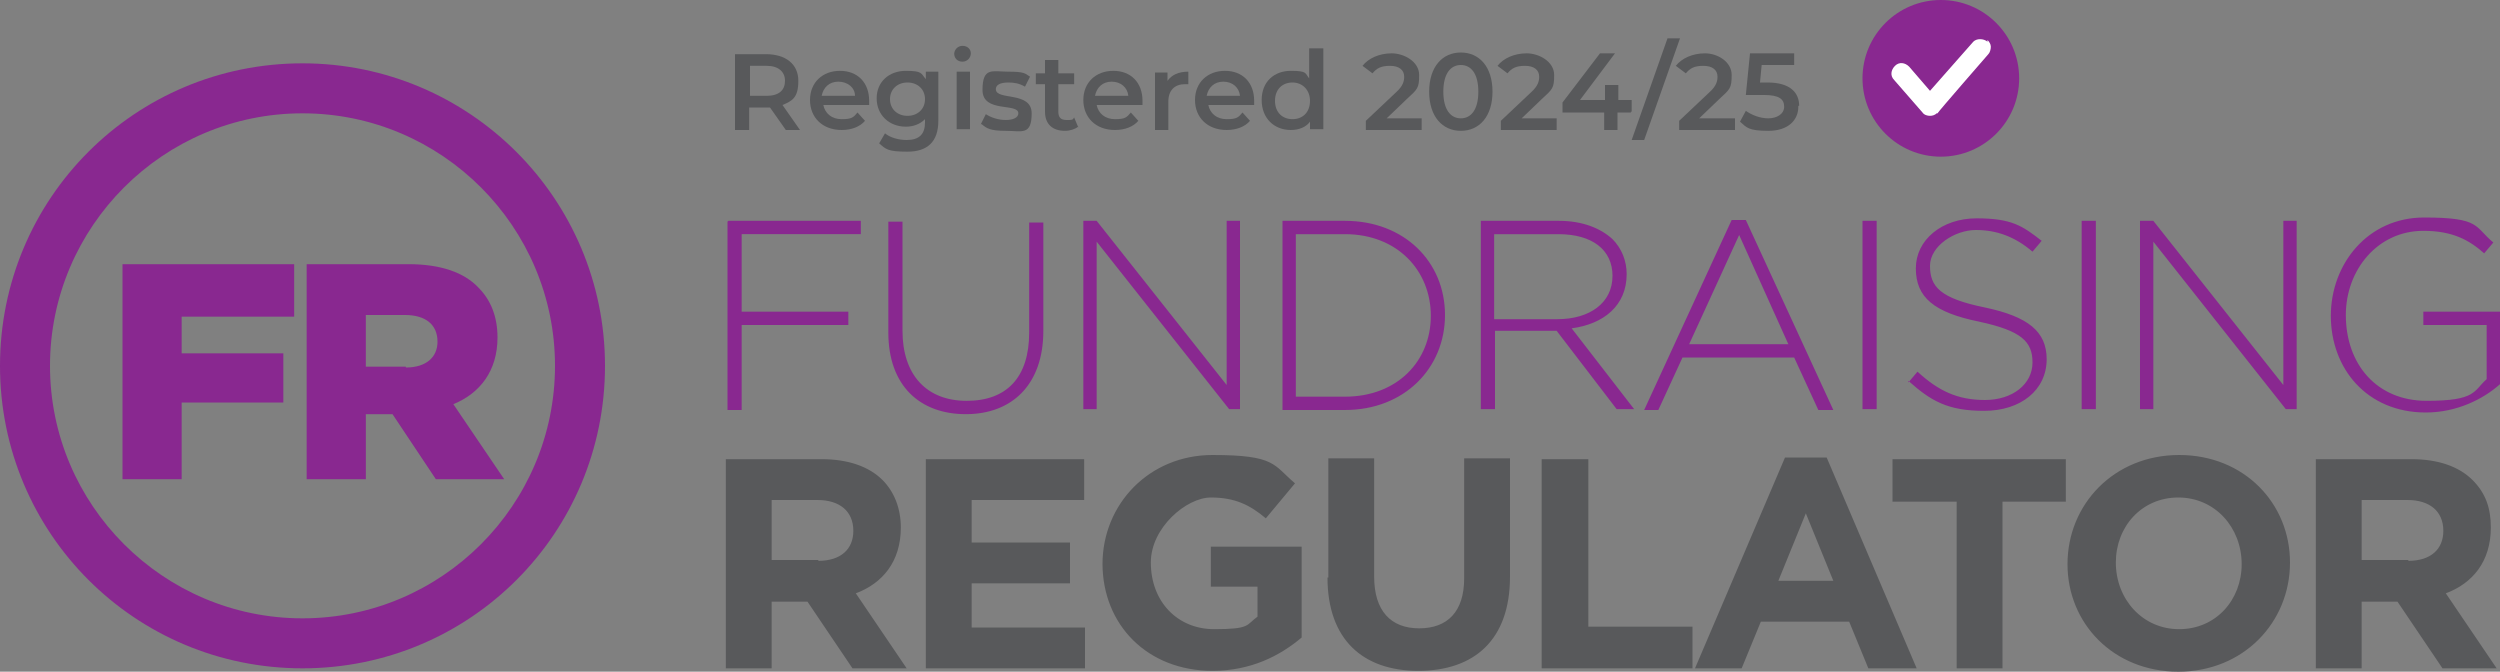 <?xml version="1.0" encoding="UTF-8"?>
<svg id="Layer_1" xmlns="http://www.w3.org/2000/svg" version="1.1" viewBox="0 0 300 80.6">
  <rect x="0" y="0" width="300" height="80.6" fill="#808080" stroke="none"/>
  <!-- Generator: Adobe Illustrator 29.3.0, SVG Export Plug-In . SVG Version: 2.1.0 Build 146)  -->
  <defs>
    <style>
      .st0 {
        fill: #58595b;
      }

      .st1 {
        fill: #892890;
      }

      .st2 {
        fill: #fff;
      }
    </style>
  </defs>
  <g>
    <path class="st1" d="M36.3,13.6c16.7,0,30.3,13.6,30.3,30.3s-13.6,30.3-30.3,30.3S6,60.6,6,43.9s13.6-30.3,30.3-30.3M36.3,7.6C16.2,7.6,0,23.8,0,43.9s16.2,36.3,36.3,36.3,36.3-16.2,36.3-36.3S56.3,7.6,36.3,7.6h0Z"/>
    <g>
      <path class="st1" d="M14.7,31.7h20.6v6.3h-13.5v4.4h12.2v5.9h-12.2v9.2h-7.1s0-25.8,0-25.8Z"/>
      <path class="st1" d="M36.8,31.7h12.2c3.9,0,6.7,1,8.4,2.8,1.5,1.5,2.3,3.5,2.3,6h0c0,4-2.1,6.7-5.3,8l6.1,9h-8.2l-5.2-7.8h-3.2v7.8h-7.1v-25.8ZM48.7,44.1c2.4,0,3.8-1.2,3.8-3.1h0c0-2.1-1.5-3.2-3.9-3.2h-4.7v6.2h4.8Z"/>
    </g>
  </g>
  <path class="st1" d="M87.4,26.5h15.9v1.6h-14.3v9.3h12.8v1.6h-12.8v10.2h-1.7v-22.6h0ZM106.6,39.8v-13.2h1.7v13.1c0,5.3,2.9,8.4,7.7,8.4s7.5-2.8,7.5-8.2v-13.2h1.7v13c0,6.5-3.8,10-9.3,10s-9.3-3.4-9.3-9.8h0ZM130,26.5h1.6l15.6,19.7v-19.7h1.6v22.6h-1.3l-15.9-20.1v20.1h-1.6v-22.6h0ZM153.9,26.5h7.5c7.1,0,12,4.9,12,11.3h0c0,6.4-4.9,11.4-12,11.4h-7.5v-22.6h0ZM161.4,47.6c6.3,0,10.3-4.3,10.3-9.7h0c0-5.4-4-9.8-10.3-9.8h-5.9v19.5h5.9ZM177.6,26.5h9.5c2.8,0,5,.9,6.4,2.2,1.1,1.1,1.7,2.6,1.7,4.2h0c0,3.8-2.8,6-6.6,6.5l7.5,9.7h-2.1l-7.2-9.4h-7.4v9.4h-1.7v-22.6h0ZM186.9,38.3c3.8,0,6.6-1.9,6.6-5.2h0c0-3.1-2.4-5-6.5-5h-7.7v10.2h7.6,0ZM207.9,26.4h1.6l10.5,22.8h-1.8l-2.9-6.3h-13.4l-2.9,6.3h-1.7l10.5-22.8h0ZM214.6,41.3l-5.9-13.1-6,13.1h11.9ZM223.5,26.5h1.7v22.6h-1.7s0-22.6,0-22.6ZM229,45.9l1.1-1.3c2.5,2.3,4.8,3.4,8.1,3.4s5.7-1.9,5.7-4.5h0c0-2.5-1.3-3.8-6.4-4.9-5.4-1.1-7.6-2.9-7.6-6.4h0c0-3.4,3.1-6,7.3-6s5.5.9,7.8,2.7l-1.1,1.3c-2.1-1.8-4.3-2.6-6.8-2.6s-5.5,1.9-5.5,4.3h0c0,2.5,1.2,3.9,6.6,5,5.2,1.1,7.4,2.9,7.4,6.2h0c0,3.7-3.1,6.2-7.5,6.2s-6.4-1.2-9.1-3.6v.2ZM249.8,26.5h1.7v22.6h-1.7s0-22.6,0-22.6ZM256.8,26.5h1.6l15.6,19.7v-19.7h1.6v22.6h-1.3l-15.9-20.1v20.1h-1.6v-22.6h0ZM279.7,37.9h0c0-6.2,4.4-11.8,11.2-11.8s6,1.1,8.3,3l-1.1,1.3c-1.8-1.6-3.8-2.7-7.3-2.7-5.5,0-9.3,4.7-9.3,10.1h0c0,5.9,3.7,10.3,9.7,10.3s5.6-1.2,7.2-2.6v-6.5h-7.6v-1.6h9.2v8.7c-2,1.8-5.2,3.4-8.9,3.4-7.1,0-11.4-5.3-11.4-11.6h0Z"/>
  <path class="st0" d="M87.1,55.1h11.5c3.2,0,5.7.9,7.3,2.5,1.4,1.4,2.2,3.4,2.2,5.7h0c0,4.1-2.2,6.7-5.4,7.9l6.1,9h-6.5l-5.4-8h-4.3v8h-5.5s0-25.1,0-25.1ZM98.2,67.3c2.7,0,4.2-1.4,4.2-3.6h0c0-2.4-1.7-3.7-4.3-3.7h-5.5v7.2h5.6ZM111.2,55.1h18.9v4.9h-13.5v5.1h11.8v4.9h-11.8v5.3h13.6v4.9h-19.1v-25.1h0ZM132.3,67.7h0c0-7.2,5.6-13.1,13.2-13.1s7.3,1.2,9.9,3.4l-3.5,4.2c-1.9-1.6-3.7-2.5-6.6-2.5s-7.2,3.6-7.2,7.8h0c0,4.7,3.2,8,7.6,8s3.8-.5,5.2-1.5v-3.6h-5.6v-4.8h10.9v10.9c-2.6,2.2-6.1,4-10.7,4-7.8,0-13.2-5.5-13.2-12.9h0ZM159.4,69.4v-14.4h5.5v14.2c0,4.1,2,6.2,5.4,6.2s5.4-2,5.4-6v-14.4h5.5v14.2c0,7.6-4.3,11.3-11,11.3s-10.9-3.8-10.9-11.2h.1ZM185.1,55.1h5.5v20.1h12.5v5h-18.1v-25.1h.1ZM214.1,54.9h5.1l10.8,25.3h-5.8l-2.3-5.6h-10.6l-2.3,5.6h-5.6l10.8-25.3h0ZM220,69.7l-3.3-8.1-3.3,8.1h6.7,0ZM234.7,60.2h-7.6v-5.1h20.8v5.1h-7.6v20h-5.5v-20h0ZM248.1,67.7h0c0-7.2,5.6-13.1,13.4-13.1s13.3,5.8,13.3,12.9h0c0,7.2-5.6,13.1-13.4,13.1s-13.3-5.8-13.3-12.9h0ZM269,67.7h0c0-4.4-3.2-8-7.6-8s-7.5,3.5-7.5,7.8h0c0,4.4,3.2,8,7.6,8s7.5-3.5,7.5-7.8ZM277.9,55.1h11.5c3.2,0,5.7.9,7.3,2.5s2.2,3.4,2.2,5.7h0c0,4.1-2.2,6.7-5.4,7.9l6.1,9h-6.5l-5.4-8h-4.3v8h-5.5v-25.1h0ZM289,67.3c2.7,0,4.2-1.4,4.2-3.6h0c0-2.4-1.7-3.7-4.3-3.7h-5.5v7.2h5.6,0Z"/>
  <g>
    <circle class="st1" cx="232.9" cy="9.4" r="9.4"/>
    <path class="st2" d="M238.5,5c-.5-.4-1.3-.4-1.7,0l-5.2,5.9-2.5-2.9c-.5-.5-1.2-.6-1.7-.1-.5.5-.6,1.2-.1,1.7l3.4,3.9c.2.3.6.4.9.4s.6-.1.8-.3h.1c0-.1,6.1-7.1,6.1-7.1.2-.2.3-.6.3-.9s-.2-.6-.4-.8h0Z"/>
  </g>
  <g>
    <path class="st0" d="M94.3,15.6l-1.9-2.7h-2.5v2.7h-1.7V6.5h3.7c2.4,0,3.9,1.2,3.9,3.2s-.7,2.4-1.9,2.9l2.1,3h-1.8.1ZM92,7.9h-2v3.6h2c1.5,0,2.2-.7,2.2-1.8s-.8-1.8-2.2-1.8Z"/>
    <path class="st0" d="M104.2,12.6h-5.4c.2,1,1,1.7,2.2,1.7s1.4-.2,1.9-.8l.9,1c-.6.7-1.6,1.1-2.8,1.1-2.3,0-3.8-1.5-3.8-3.6s1.5-3.5,3.6-3.5,3.5,1.4,3.5,3.6,0,.3,0,.5h0ZM98.7,11.5h3.9c0-1-.9-1.7-2-1.7s-1.8.7-2,1.7h0Z"/>
    <path class="st0" d="M112.6,8.6v5.9c0,2.5-1.3,3.7-3.7,3.7s-2.6-.3-3.4-1l.7-1.2c.6.5,1.6.8,2.6.8,1.5,0,2.2-.7,2.2-2.1v-.4c-.6.6-1.4.9-2.3.9-2,0-3.5-1.4-3.5-3.4s1.5-3.3,3.5-3.3,1.8.3,2.4,1v-.9s1.5,0,1.5,0ZM111,11.9c0-1.2-.9-2-2.1-2s-2.1.8-2.1,2,.9,2,2.1,2,2.1-.8,2.1-2Z"/>
    <path class="st0" d="M114.5,6.5c0-.5.4-1,1-1s1,.4,1,.9-.4,1-1,1-1-.4-1-1h0ZM114.8,8.6h1.6v6.9h-1.6v-6.9Z"/>
    <path class="st0" d="M117.7,14.9l.6-1.2c.6.4,1.5.7,2.4.7s1.5-.3,1.5-.8c0-1.3-4.3,0-4.3-2.8s1.2-2.2,3.1-2.2,2,.2,2.6.6l-.6,1.2c-.7-.4-1.3-.5-2-.5-1,0-1.5.3-1.5.8,0,1.4,4.3.2,4.3,2.9s-1.2,2.1-3.1,2.1-2.3-.3-2.9-.8h0Z"/>
    <path class="st0" d="M129.4,15.2c-.4.3-1,.5-1.6.5-1.5,0-2.4-.8-2.4-2.3v-3.3h-1.1v-1.3h1.1v-1.6h1.6v1.6h1.9v1.3h-1.9v3.3c0,.7.3,1,1,1s.7,0,.9-.3l.5,1.2h0Z"/>
    <path class="st0" d="M137,12.6h-5.4c.2,1,1,1.7,2.2,1.7s1.4-.2,1.9-.8l.9,1c-.6.7-1.6,1.1-2.8,1.1-2.3,0-3.8-1.5-3.8-3.6s1.5-3.5,3.6-3.5,3.5,1.4,3.5,3.6,0,.3,0,.5h0ZM131.5,11.5h3.9c-.1-1-.9-1.7-2-1.7s-1.8.7-2,1.7h.1Z"/>
    <path class="st0" d="M142.6,8.6v1.5h-.4c-1.2,0-2,.7-2,2.1v3.4h-1.6v-6.9h1.5v1c.5-.7,1.3-1.1,2.5-1.1Z"/>
    <path class="st0" d="M150.4,12.6h-5.4c.2,1,1,1.7,2.2,1.7s1.4-.2,1.9-.8l.9,1c-.6.7-1.6,1.1-2.8,1.1-2.3,0-3.8-1.5-3.8-3.6s1.5-3.5,3.6-3.5,3.5,1.4,3.5,3.6,0,.3,0,.5h0ZM144.9,11.5h3.9c-.1-1-.9-1.7-2-1.7s-1.8.7-2,1.7h.1Z"/>
    <path class="st0" d="M158.8,5.9v9.6h-1.6v-.9c-.5.7-1.4,1-2.3,1-2,0-3.5-1.4-3.5-3.6s1.5-3.5,3.5-3.5,1.7.3,2.2.9v-3.6h1.7ZM157.2,12.1c0-1.3-.9-2.2-2.1-2.2s-2.1.8-2.1,2.2.9,2.2,2.1,2.2,2.1-.8,2.1-2.2Z"/>
    <path class="st0" d="M170.6,14.2v1.4h-6.7v-1.1l3.6-3.4c.9-.8,1-1.4,1-1.9,0-.8-.6-1.3-1.7-1.3s-1.6.3-2.1.9l-1.2-.9c.7-.9,2-1.5,3.5-1.5s3.3,1,3.3,2.6-.2,1.7-1.5,2.9l-2.4,2.3h4.3-.1Z"/>
    <path class="st0" d="M171.5,11c0-3,1.6-4.7,3.8-4.7s3.8,1.7,3.8,4.7-1.6,4.7-3.8,4.7-3.8-1.7-3.8-4.7ZM177.4,11c0-2.2-.9-3.2-2.1-3.2s-2.1,1-2.1,3.2.9,3.2,2.1,3.2,2.1-1,2.1-3.2Z"/>
    <path class="st0" d="M186.8,14.2v1.4h-6.7v-1.1l3.6-3.4c.9-.8,1-1.4,1-1.9,0-.8-.6-1.3-1.7-1.3s-1.6.3-2.1.9l-1.2-.9c.7-.9,2-1.5,3.5-1.5s3.3,1,3.3,2.6-.2,1.7-1.5,2.9l-2.4,2.3h4.3-.1Z"/>
    <path class="st0" d="M195.7,13.5h-1.6v2.1h-1.6v-2.1h-5v-1.2l4.5-5.9h1.8l-4.2,5.6h3v-1.8h1.6v1.8h1.6v1.4h-.1Z"/>
    <path class="st0" d="M200.1,4.6h1.5l-4.3,12.2h-1.5s4.3-12.2,4.3-12.2Z"/>
    <path class="st0" d="M208.2,14.2v1.4h-6.7v-1.1l3.6-3.4c.9-.8,1-1.4,1-1.9,0-.8-.6-1.3-1.7-1.3s-1.6.3-2.1.9l-1.2-.9c.7-.9,2-1.5,3.5-1.5s3.2,1,3.2,2.6-.2,1.7-1.5,2.9l-2.4,2.3h4.3,0Z"/>
    <path class="st0" d="M215.8,12.8c0,1.6-1.2,2.9-3.6,2.9s-2.6-.4-3.4-1.1l.7-1.3c.7.5,1.7.9,2.7.9s1.9-.5,1.9-1.4-.6-1.4-2.4-1.4h-2.2l.5-5h5.3v1.4h-3.9l-.2,2.1h.9c2.7,0,3.8,1.2,3.8,2.8h-.1Z"/>
  </g>
</svg>
